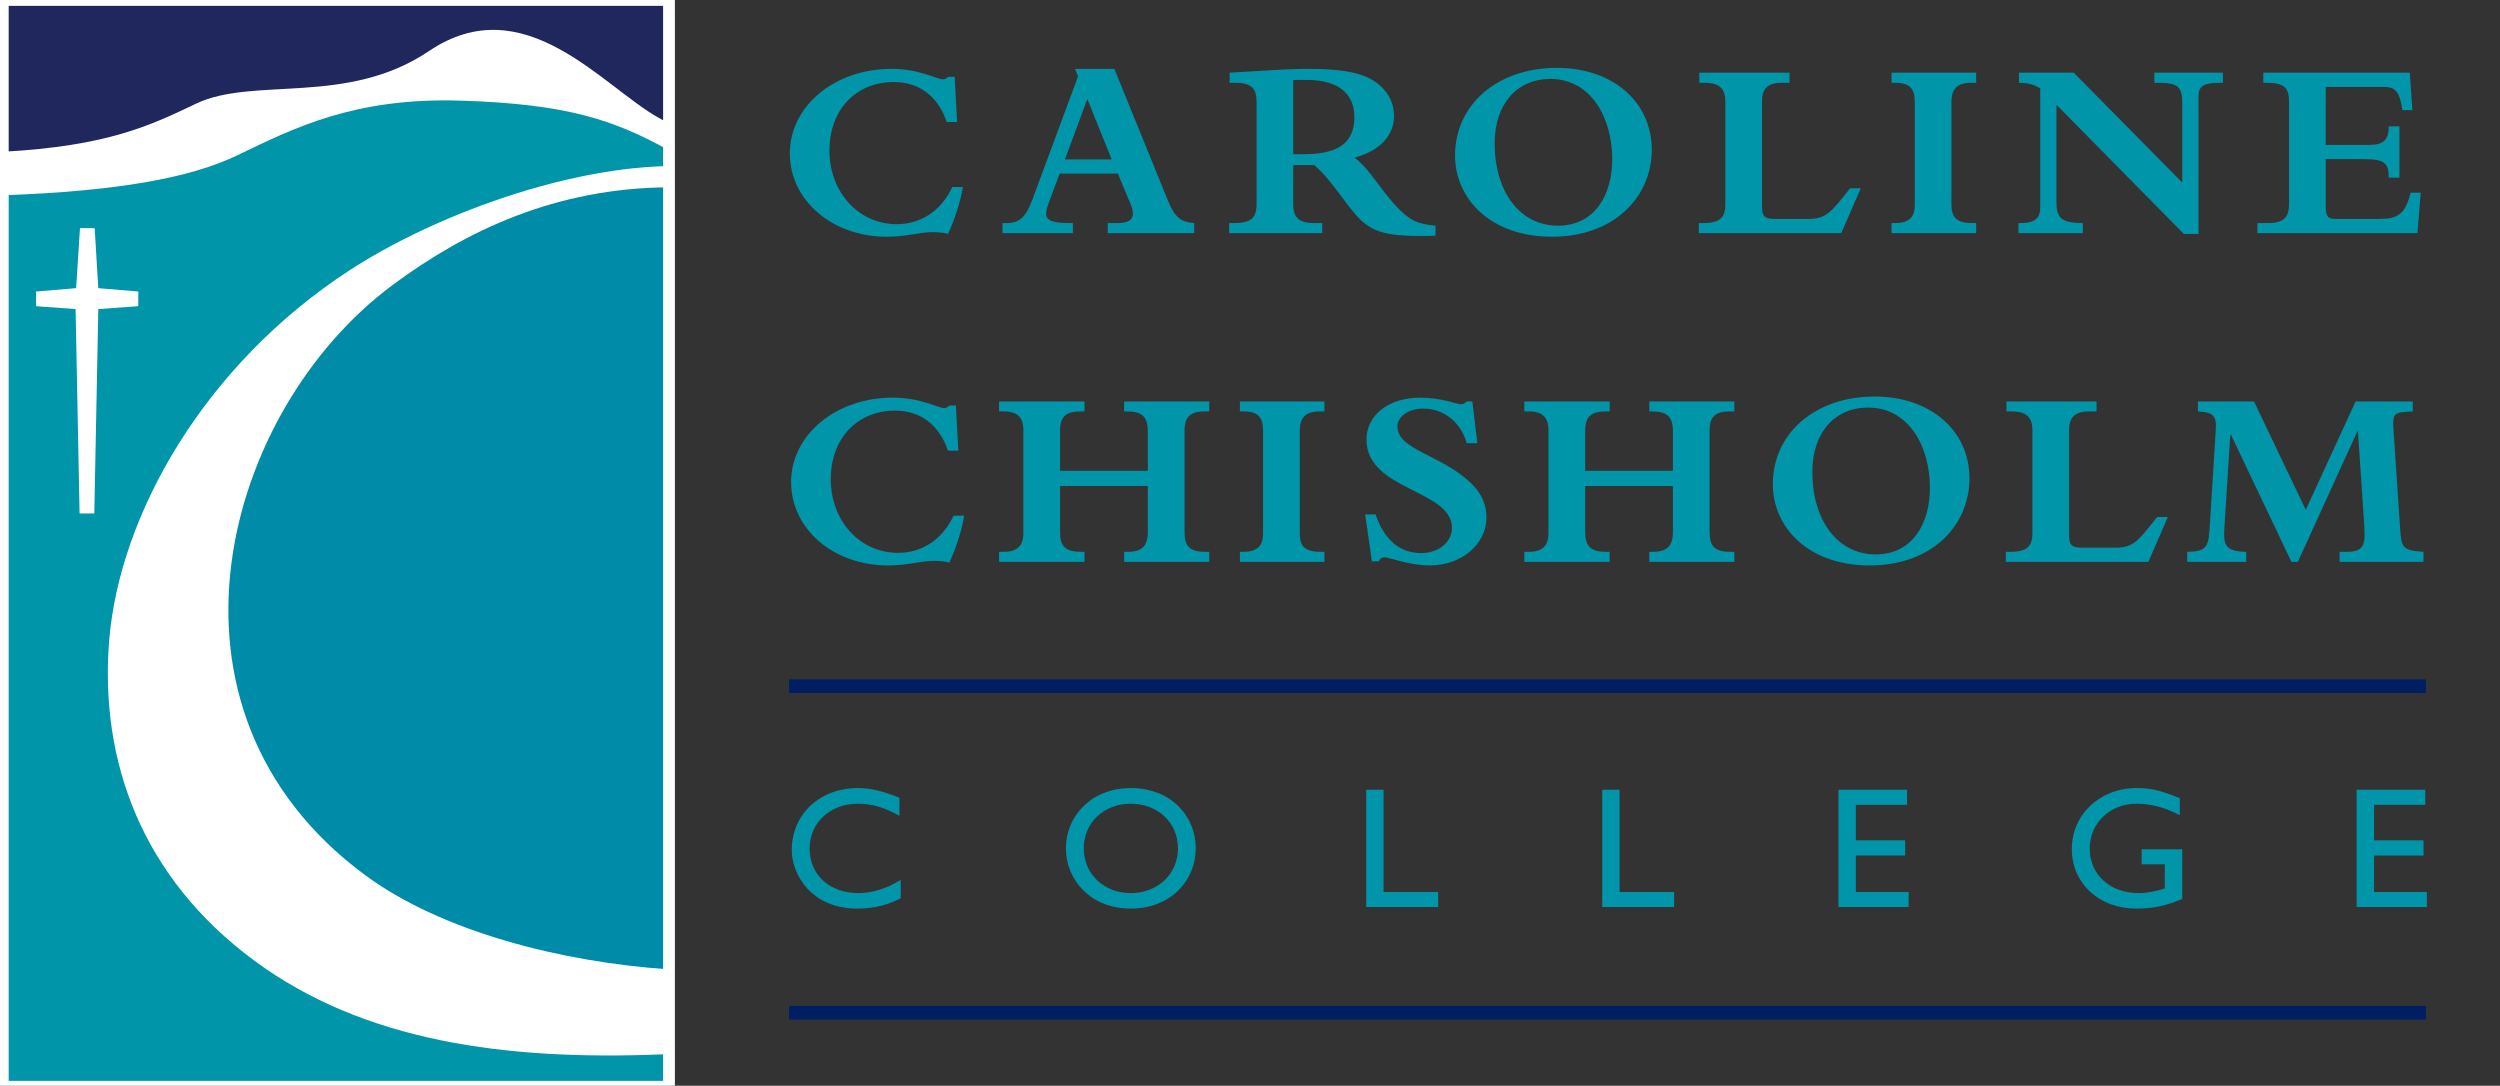 <?xml version="1.0" encoding="utf-8"?>
<!-- Generator: Adobe Illustrator 28.0.0, SVG Export Plug-In . SVG Version: 6.00 Build 0)  -->
<svg version="1.1" id="Layer_1" xmlns="http://www.w3.org/2000/svg" xmlns:xlink="http://www.w3.org/1999/xlink" x="0px" y="0px"
	 viewBox="0 0 700 304" style="enable-background:new 0 0 700 304;" xml:space="preserve">
<rect x="0" y="0" width="700" height="304" fill="#333333" stroke="none"/>
<style type="text/css">
	.st0{fill:#00ADEE;}
	.st1{fill:#FFFFFF;}
	.st2{fill:#0095A9;}
	.st3{fill:#001E61;stroke:#001E61;stroke-width:1.457;}
	.st4{fill:#001E61;}
	.st5{fill-rule:evenodd;clip-rule:evenodd;fill:#20275C;}
	.st6{fill-rule:evenodd;clip-rule:evenodd;fill:#008CA8;}
	.st7{fill-rule:evenodd;clip-rule:evenodd;fill:#FFFFFF;stroke:#FFFFFF;stroke-width:4.122;}
	.st8{fill:none;stroke:#FFFFFF;stroke-width:3.297;}
	.st9{fill:#001E61;stroke:#001E61;stroke-width:1.651;}
</style>
<g>
	<g>
		<rect x="0.784" class="st1" width="186.535" height="304.283"/>
		<path class="st2" d="M71.189,268.969c-31.504-23.289-43.267-55.806-40.638-89.443
			c2.845-35.364,26.614-77.313,67.269-103.809c14.746-9.607,33.17-17.565,50.071-22.555
			c18.947-5.594,32.562-6.579,39.387-6.659v-4.418c-15.198-8.448-28.501-13.019-58.426-13.911
			c-29.966-0.9-46.752,7.805-62.51,15.361C53.403,49.745,33.28,53.517,0.784,54.685v249.598h186.535
			v-9.192c-0.789,0.07-1.578,0.118-2.367,0.151C141.647,296.933,101.967,291.713,71.189,268.969z"/>
		<path class="st5" d="M187.319,0H0.784v42.493c29.204-1.573,41.342-7.353,54.001-13.426
			c16.155-7.744,42.397,0.711,65.332-14.773c26.672-18.022,48.659,9.981,64.302,18.686
			c0.96,0.538,1.937,1.06,2.9,1.583V0z"/>
		<path class="st6" d="M187.319,52.438c-31.557,0.204-56.64,11.961-77.411,27.38
			c-47.232,35.055-70.614,118.683-7.712,165.191c21.277,15.731,54.758,24.365,85.123,26.415V52.438z"/>
		<polygon class="st7" points="10.267,83.678 23.259,82.588 24.45,64.013 25.571,82.588 38.562,83.678 
			25.503,84.623 24.342,143.726 23.188,84.623 		"/>
		<rect x="0.784" class="st8" width="186.535" height="304.283"/>
	</g>
	<path class="st2" d="M269.623,52.349c-0.615,3.821-2.393,9.376-4.177,13.147
		c-1.187-0.369-2.663-0.498-4.405-0.498c-3.494,0-7.198,1.286-12.789,1.286
		c-15.288,0-27.099-10.249-27.099-23.334c0-13.295,12.575-23.673,28.483-23.673
		c7.782,0,12.827,2.941,14.309,2.941c0.609,0,1.052-0.197,1.501-0.707h1.864l0.671,12.643h-2.904
		c-2.405-7.155-7.659-11.184-14.82-11.184c-10.642,0-18.013,7.776-18.013,19.194
		c0,11.645,8.17,20.603,18.838,20.603c6.847,0,12.513-3.833,15.564-10.416H269.623z"/>
	<path class="st2" d="M296.704,48.615L293.56,57.031c-1.329,3.697-1.249,5.432,5.9,5.432h0.947v2.811
		h-19.711v-2.811h1.107c3.568,0,5.426-1.587,7.29-6.644l12.759-34.438l-0.83-2.104h11
		l14.912,36.672c1.931,4.78,3.555,6.226,7.444,6.515v2.811h-24.214v-2.811h2.633
		c4.516,0,5.193-1.956,3.703-5.481l-3.494-8.366H296.704z M304.455,27.736l-6.269,16.887h13.085
		L304.455,27.736z"/>
	<path class="st2" d="M362.105,57.178c0,3.698,1.606,5.285,5.857,5.285h2.258v2.811h-26.059v-2.811h1.193
		c4.546,0,6.49-1.077,6.49-5.285V28.671c0-3.482-0.985-5.494-5.968-5.494h-1.575v-2.824
		c3.746-0.209,6.558-0.369,9.616-0.572c4.171-0.283,9.517-0.505,12.205-0.505
		c10.938,0,16.912,1.378,20.627,4.989c2.461,2.369,3.574,5.131,3.574,8.225
		c0,5.506-4.097,9.818-11.024,11.627c4.946,3.974,7.517,9.689,12.815,14.814
		c3.057,2.965,5.124,3.833,9.824,4.257v2.806c-1.624,0.08-2.387,0.08-4.614,0.08
		c-9.222,0-13.029-1.286-16.536-4.688c-3.728-3.617-8.028-11.221-12.826-15.164h-5.857V57.178z
		 M362.105,43.171h2.903c9.013,0,14.217-2.663,14.217-10.39c0-7.672-6.029-10.403-13.257-10.403
		h-3.863V43.171z"/>
	<path class="st2" d="M435.933,19c15.54,0,26.564,9.437,26.564,22.971c0,12.845-10.2,24.312-27.985,24.312
		c-17.12,0-27.099-10.612-27.099-22.738C407.413,29.224,419.336,19,435.933,19z M436.216,63.189
		c10.354,0,15.208-8.668,15.208-18.621c0-11.64-5.98-22.467-17.299-22.467
		c-9.425,0-15.62,7.081-15.62,17.988C418.505,53.881,425.721,63.189,436.216,63.189z"/>
	<path class="st2" d="M515.563,65.275h-39.889v-2.811h1.23c4.786,0,6.189-1.661,6.189-5.205v-28.877
		c0-4.27-2.51-5.205-5.881-5.205h-1.409v-2.824h25.254v2.824h-2.171c-3.87,0-5.518,1.661-5.518,5.045
		v29.757c0,2.67,0.83,3.316,3.734,3.316h9.456c4.995,0,6.496-2.362,11.473-8.582h2.984
		L515.563,65.275z"/>
	<path class="st2" d="M529.633,20.353h23.691v2.824h-1.279c-4.005,0-5.648,1.661-5.648,5.432v28.569
		c0,3.55,1.273,5.285,5.808,5.285h1.119v2.811h-23.691v-2.811h1.052c3.962,0,5.451-1.815,5.451-4.983
		v-28.871c0-3.771-1.341-5.432-5.518-5.432h-0.985V20.353z"/>
	<path class="st2" d="M575.803,56.606c0,4.399,1.416,5.857,7.395,5.857v2.811H565.172v-2.811h0.443
		c4.54,0,5.653-1.587,5.653-4.546v-33.153c-1.642-1.101-3.648-1.587-5.955-1.587v-2.824h15.337
		l30.39,30.772V29.323c0-5.211-1.107-6.146-7.1-6.146h-0.726v-2.824h19.212v2.824h-0.745
		c-4.614,0-6.102,0.935-6.102,3.685v38.634h-4.109l-35.669-36.173V56.606z"/>
	<path class="st2" d="M667.503,24.34h-16.303v16.247h12.076c4.085,0,5.568-1.378,5.568-5.205h3.002v14.359
		h-3.002c0-3.888-0.972-5.174-6.693-5.174h-10.95v12.993c0,3.088,0.603,3.734,2.762,3.734h12.445
		c4.817,0,7.13-1.292,8.551-7.346h2.836l-0.905,11.326h-44.804v-2.811h3.033
		c4.325,0,5.807-1.661,5.807-5.205V28.437c0-3.894-1.341-5.259-6.471-5.259h-0.738v-2.824h41.033
		l0.714,10.483h-2.793C671.896,25.927,670.924,24.34,667.503,24.34z"/>
	<path class="st2" d="M269.98,144.382c-0.591,3.833-2.393,9.418-4.184,13.165
		c-1.193-0.369-2.694-0.505-4.374-0.505c-3.519,0-7.21,1.279-12.827,1.279
		c-15.251,0-27.087-10.218-27.087-23.322c0-13.282,12.556-23.66,28.502-23.66
		c7.74,0,12.809,2.922,14.304,2.922c0.597,0,1.039-0.203,1.482-0.702h1.858l0.677,12.624h-2.916
		c-2.362-7.136-7.665-11.209-14.789-11.209c-10.655,0-18.013,7.832-18.013,19.219
		c0,11.658,8.17,20.603,18.813,20.603c6.853,0,12.495-3.82,15.576-10.415H269.98z"/>
	<path class="st2" d="M315.806,154.508c3.944,0,5.58-1.655,5.58-5.555v-12.864h-24.564v12.999
		c0,3.82,1.544,5.419,5.728,5.419h1.119v2.811h-23.931v-2.811h1.304
		c3.783,0,5.5-1.655,5.5-5.266v-28.773c0-3.586-1.624-5.272-5.592-5.272h-1.212v-2.793h23.931
		v2.793h-1.058c-3.876,0-5.789,1.237-5.789,5.272v11.362h24.564v-11.141
		c0-4.017-1.636-5.494-5.98-5.494h-0.652v-2.793h23.832v2.793h-1.329
		c-3.79,0-5.58,1.397-5.58,5.272v28.619c0,3.765,1.39,5.419,5.715,5.419h1.194v2.811h-23.832
		v-2.811H315.806z"/>
	<path class="st2" d="M347.174,112.404h23.666v2.793h-1.261c-4.024,0-5.648,1.686-5.648,5.432v28.613
		c0,3.531,1.243,5.266,5.808,5.266h1.101v2.811h-23.666v-2.811h1.058
		c3.913,0,5.426-1.796,5.426-4.989v-28.889c0-3.746-1.341-5.432-5.512-5.432h-0.972V112.404z"/>
	<path class="st2" d="M382.246,144.031h2.915c2.43,7.166,6.848,10.833,12.716,10.833
		c4.946,0,8.662-3.039,8.662-7.087c0-10.741-23.924-10.372-23.924-24.7
		c0-6.921,6.25-11.738,15.145-11.738c5.716,0,10.194,1.851,11.301,1.851
		c0.517,0,0.972-0.129,1.624-0.787h1.569l1.403,11.701h-2.971c-1.624-5.845-6.41-9.696-12.125-9.696
		c-4.177,0-7.278,2.184-7.278,5.008c0,6.62,12.329,7.856,20.671,15.933
		c3.026,2.984,4.245,6.072,4.245,9.566c0,7.493-6.989,13.405-15.847,13.405
		c-5.968,0-11.381-2.289-12.759-2.289c-0.671,0-1.181,0.369-1.538,1.145h-1.932L382.246,144.031z"/>
	<path class="st2" d="M462.824,154.508c3.968,0,5.592-1.655,5.592-5.555v-12.864h-24.564v12.999
		c0,3.82,1.562,5.419,5.702,5.419h1.157v2.811h-23.9v-2.811h1.249c3.796,0,5.506-1.655,5.506-5.266
		v-28.773c0-3.586-1.63-5.272-5.567-5.272h-1.187v-2.793h23.9v2.793h-1.052
		c-3.875,0-5.807,1.237-5.807,5.272v11.362h24.564v-11.141c0-4.017-1.624-5.494-5.949-5.494h-0.67
		v-2.793H485.616v2.793h-1.341c-3.807,0-5.591,1.397-5.591,5.272v28.619c0,3.765,1.415,5.419,5.752,5.419
		h1.181v2.811h-23.82v-2.811H462.824z"/>
	<path class="st2" d="M524.89,111.026c15.564,0,26.564,9.443,26.564,22.952
		c0,12.888-10.175,24.343-27.985,24.343c-17.133,0-27.074-10.63-27.074-22.743
		C496.395,121.281,508.28,111.026,524.89,111.026z M525.179,155.234
		c10.354,0,15.201-8.681,15.201-18.647c0-11.609-5.955-22.467-17.281-22.467
		c-9.455,0-15.644,7.1-15.644,18.013C507.455,145.907,514.696,155.234,525.179,155.234z"/>
	<path class="st2" d="M601.555,157.319h-39.92v-2.811h1.261c4.774,0,6.177-1.655,6.177-5.204v-28.902
		c0-4.245-2.51-5.205-5.899-5.205h-1.378v-2.793h25.229v2.793h-2.159c-3.845,0-5.506,1.686-5.506,5.045
		v29.787c0,2.682,0.849,3.322,3.746,3.322h9.449c4.977,0,6.478-2.374,11.437-8.594h3.002
		L601.555,157.319z"/>
	<path class="st2" d="M624.637,121.65h-0.147l-1.637,25.715c-0.307,4.768-0.227,7.069,6.09,7.142v2.811
		h-16.512v-2.811c5.795-0.074,5.949-1.655,6.337-7.641l1.624-26.176c0.234-3.667,0-5.254-4.977-5.494
		v-2.793h15.7l14.5,30.341l13.952-30.341h16.007v2.793c-5.377,0.289-5.739,0.289-5.377,5.494
		l1.803,26.674c0.369,6.066,0.559,6.724,6.57,7.142v2.811h-23.482v-2.811h1.279
		c3.113,0,5.709,0,5.709-4.676c0-1.181-0.062-2.325-0.13-3.402l-1.722-25.672h-0.154l-16.672,36.561
		h-1.802L624.637,121.65z"/>
	<path class="st2" d="M251.844,228.435c-4.159-2.35-7.752-3.396-11.64-3.396
		c-7.764,0-13.509,5.322-13.509,12.55c0,7.364,5.561,12.476,13.694,12.476
		c3.826,0,7.985-1.298,11.812-3.722v5.179c-3.31,1.674-6.94,2.88-12.243,2.88
		c-12.697,0-18.265-9.486-18.265-16.364c0-10.028,7.794-17.385,18.548-17.385
		c3.469,0,6.994,0.862,11.602,2.713V228.435z"/>
	<path class="st2" d="M316.605,220.653c11.166,0,18.21,7.745,18.21,16.875
		c0,8.865-6.835,16.875-18.277,16.875c-11.086,0-18.087-7.949-18.087-16.875
		C298.451,228.435,305.649,220.653,316.605,220.653z M316.605,250.065c7.598,0,13.221-5.358,13.221-12.538
		c0-7.179-5.623-12.488-13.221-12.488c-7.53,0-13.147,5.309-13.147,12.488
		C303.458,244.707,309.075,250.065,316.605,250.065z"/>
	<path class="st2" d="M387.395,249.752h15.294v4.207H382.535v-32.838h4.859V249.752z"/>
	<path class="st2" d="M453.491,249.752h15.269v4.207h-20.13v-32.838h4.86V249.752z"/>
	<path class="st2" d="M533.983,225.353h-14.347v9.936h13.817v4.251h-13.817v10.212h14.789v4.207h-19.655
		v-32.838h19.212V225.353z"/>
	<path class="st2" d="M611.041,251.696c-4.528,1.931-8.201,2.707-12.919,2.707
		c-10.378,0-18.013-7.057-18.013-16.66c0-9.683,7.844-17.09,18.173-17.09
		c3.962,0,6.736,0.677,12.058,2.836v4.768c-3.981-2.141-8.096-3.218-12.181-3.218
		c-7.327,0-13.03,5.42-13.03,12.55c0,7.327,5.678,12.476,13.707,12.476
		c2.596,0,5.014-0.591,7.302-1.298v-6.754h-6.478v-4.214h11.381V251.696z"/>
	<path class="st2" d="M679.069,225.353h-14.334v9.936h13.848v4.251h-13.848v10.212h14.783v4.207h-19.655
		v-32.838h19.206V225.353z"/>
	<rect x="221.762" y="191.038" class="st9" width="456.668" height="2.178"/>
	<rect x="221.762" y="282.48" class="st9" width="456.668" height="2.165"/>
</g>
</svg>
